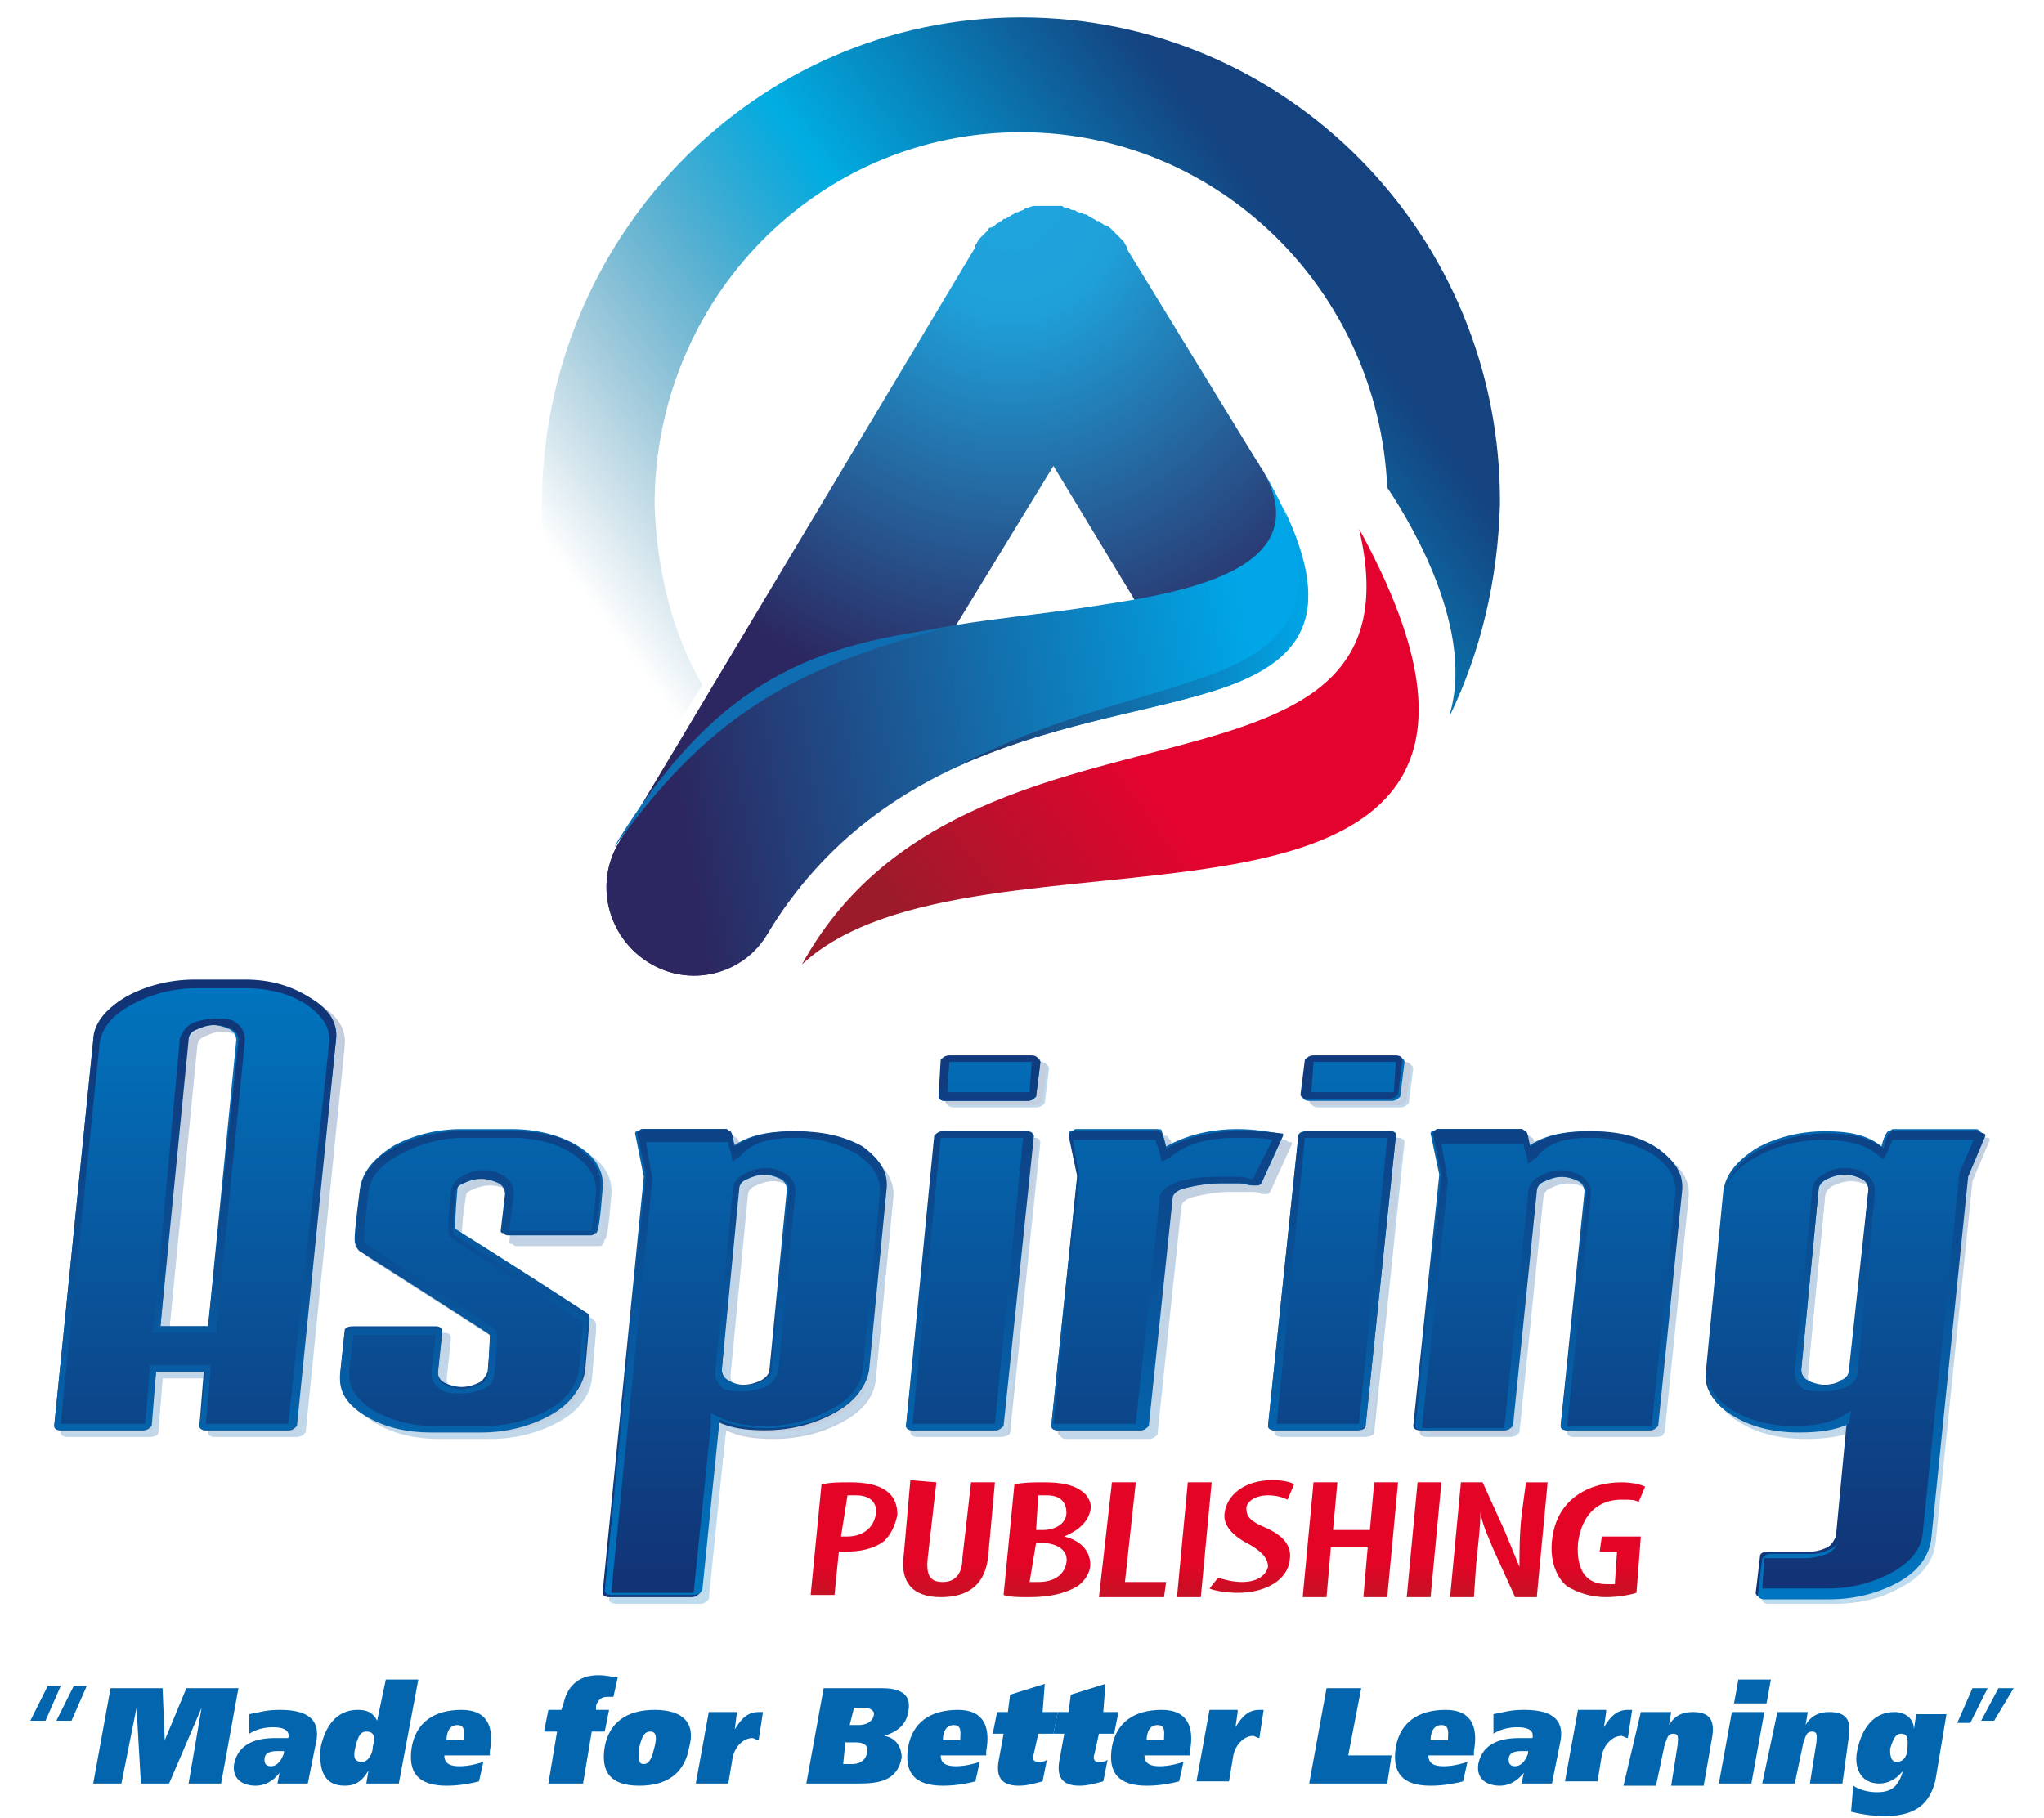 <?xml version="1.0" encoding="utf-8"?>
<!-- Generator: Adobe Illustrator 26.0.1, SVG Export Plug-In . SVG Version: 6.00 Build 0)  -->
<svg version="1.1" id="Layer_1" xmlns="http://www.w3.org/2000/svg" xmlns:xlink="http://www.w3.org/1999/xlink" x="0px" y="0px"
	 viewBox="0 0 94.3 83.9" style="enable-background:new 0 0 94.3 83.9;" xml:space="preserve">
<style type="text/css">
	.st0{fill:url(#SVGID_1_);}
	.st1{fill:url(#SVGID_00000090292459352789957050000015775611177778288048_);}
	.st2{fill:url(#SVGID_00000096774516007674980010000007594960523755960977_);}
	.st3{fill:url(#SVGID_00000089537620110603600930000016951672273536687746_);}
	.st4{fill:#0F6EB2;}
	.st5{fill:url(#SVGID_00000130626067458694970960000010083363501590262969_);}
	.st6{opacity:0.25;}
	.st7{fill:url(#SVGID_00000005979154774243416220000014573157137528302752_);}
	.st8{fill:url(#SVGID_00000137840946796698759850000007804925359845313954_);}
	.st9{fill:url(#SVGID_00000137842636402434439540000008669949646038099352_);}
	.st10{fill:url(#SVGID_00000137092314892519346100000006708667568486767027_);}
	.st11{fill:url(#SVGID_00000059284021071287452480000000504814135348812441_);}
	.st12{fill:#0265AD;}
</style>
<g>
	<g>
		<g>
			
				<radialGradient id="SVGID_1_" cx="308.536" cy="2311.509" r="32.742" gradientTransform="matrix(0.78 0 0 0.867 -194.006 -1995.276)" gradientUnits="userSpaceOnUse">
				<stop  offset="0" style="stop-color:#1FA5DF"/>
				<stop  offset="0.2" style="stop-color:#1FA0D9"/>
				<stop  offset="0.848" style="stop-color:#2C2760"/>
			</radialGradient>
			<path class="st0" d="M58.2,21.6c-0.1-0.1-0.1-0.2-0.2-0.3l0,0l-1.9-3.1L52,11.5c0,0,0,0,0-0.1c-0.1-0.1-0.1-0.2-0.2-0.3L51.7,11
				c-0.1-0.1-0.2-0.2-0.3-0.3l-0.1-0.1c-0.1-0.1-0.2-0.2-0.3-0.2s-0.1-0.1-0.2-0.1l-0.1-0.1c0,0,0,0-0.1,0c-0.1-0.1-0.2-0.1-0.3-0.2
				c-0.1,0-0.1-0.1-0.2-0.1c-0.1,0-0.2-0.1-0.3-0.1s-0.2-0.1-0.2-0.1c-0.1,0-0.2,0-0.3-0.1c-0.1,0-0.2,0-0.3-0.1c-0.1,0-0.2,0-0.3,0
				s-0.2,0-0.2,0c-0.2,0-0.4,0-0.5,0s-0.1,0-0.2,0c-0.1,0-0.2,0-0.4,0.1c-0.1,0-0.1,0-0.2,0.1c-0.1,0-0.2,0.1-0.3,0.1
				s-0.1,0.1-0.2,0.1c-0.1,0.1-0.2,0.1-0.3,0.2h-0.1l-0.1,0.1c-0.1,0-0.1,0.1-0.2,0.1c-0.1,0.1-0.2,0.2-0.3,0.2c0,0-0.1,0-0.1,0.1
				c-0.1,0.1-0.2,0.2-0.3,0.3L45.2,11c-0.1,0.1-0.1,0.2-0.2,0.3c0,0,0,0,0,0.1L28.6,38.8c-1.2,1.9-0.6,4.4,1.3,5.6
				c1.9,1.2,4.4,0.6,5.5-1.3l13.2-21.6l4,6.6l0.8,1.8C58.3,28.4,62,28.1,58.2,21.6z"/>
		</g>
		<g>
			
				<linearGradient id="SVGID_00000044890677334924308800000003907629113007226044_" gradientUnits="userSpaceOnUse" x1="31.043" y1="803.719" x2="57.8" y2="799.188" gradientTransform="matrix(1 0 0 1 0 -768)">
				<stop  offset="4.979168e-03" style="stop-color:#2C2760"/>
				<stop  offset="1" style="stop-color:#00A6E7"/>
			</linearGradient>
			<path style="fill:url(#SVGID_00000044890677334924308800000003907629113007226044_);" d="M55.6,32c-5.4,1.6-14.8,2.2-20.2,11.1
				c-1.2,1.9-3.6,2.5-5.5,1.3s-2.5-3.7-1.3-5.6c5.9-9.7,13.9-9.7,21-10.7c3.8-0.6,11.6-1.4,8.6-6.5C62,28.1,60.5,30.6,55.6,32z"/>
		</g>
		
			<linearGradient id="SVGID_00000087402665758244664180000003469059892710720138_" gradientUnits="userSpaceOnUse" x1="43.446" y1="812.991" x2="62.975" y2="798.642" gradientTransform="matrix(1 0 0 1 0 -768)">
			<stop  offset="4.164023e-04" style="stop-color:#9B1B2B"/>
			<stop  offset="0.538" style="stop-color:#E4032E"/>
		</linearGradient>
		<path style="fill:url(#SVGID_00000087402665758244664180000003469059892710720138_);" d="M56.2,40L56.2,40
			C49.4,41.1,41,40.8,37,44.5c7.6-13.8,29-6.1,25.7-20.1l0,0C68.9,35.7,63.7,38.8,56.2,40z"/>
		
			<linearGradient id="SVGID_00000121960386749508569810000011845573117700056742_" gradientUnits="userSpaceOnUse" x1="31.375" y1="801.374" x2="67.14" y2="774.598" gradientTransform="matrix(1 0 0 1 0 -768)">
			<stop  offset="0" style="stop-color:#006391;stop-opacity:0"/>
			<stop  offset="7.357228e-02" style="stop-color:#006795;stop-opacity:0.16"/>
			<stop  offset="0.176" style="stop-color:#0072A2;stop-opacity:0.381"/>
			<stop  offset="0.295" style="stop-color:#0086B8;stop-opacity:0.64"/>
			<stop  offset="0.426" style="stop-color:#00A3D8;stop-opacity:0.924"/>
			<stop  offset="0.461" style="stop-color:#00ADE2"/>
			<stop  offset="0.805" style="stop-color:#144380"/>
		</linearGradient>
		<path style="fill:url(#SVGID_00000121960386749508569810000011845573117700056742_);" d="M47.1,0.8C34.9,0.8,25,10.9,25,23.3
			c0,5,1.7,9.5,4.4,13.2l3-4.9c-1.4-2.4-2.1-5.3-2.2-8.3c0-9.5,7.5-17.2,16.9-17.2c9.1,0,16.5,7.3,16.9,16.4
			c0.6,0.9,4.1,6.2,2.9,10.4c0,0,0,0,0,0.1c1.4-2.9,2.2-6.2,2.3-9.7C69.3,10.9,59.4,0.8,47.1,0.8z"/>
		<path class="st4" d="M43.5,29c-6.6,0.8-10.7,2.9-15,9.8c-0.1,0.2-0.2,0.4-0.3,0.5C32.6,33.1,36.4,30.9,43.5,29z"/>
		<g>
			
				<linearGradient id="SVGID_00000074410878634453704690000000527658498568088758_" gradientUnits="userSpaceOnUse" x1="44.032" y1="797.4" x2="60.328" y2="797.4" gradientTransform="matrix(1 0 0 1 0 -768)">
				<stop  offset="4.979168e-03" style="stop-color:#22376D"/>
				<stop  offset="1" style="stop-color:#00A6E7"/>
			</linearGradient>
			<path style="fill:url(#SVGID_00000074410878634453704690000000527658498568088758_);" d="M59.2,23.4c1.9,4.8-0.1,6.7-4.1,8
				c-2.9,1-6.8,1.8-11,4c4.2-1.9,8.5-2.5,11.5-3.4C60,30.7,61.7,28.6,59.2,23.4z"/>
		</g>
	</g>
	<g>
		<g class="st6">
			
				<linearGradient id="SVGID_00000048502950757025077520000008197744956834595504_" gradientUnits="userSpaceOnUse" x1="47.25" y1="841.954" x2="47.25" y2="813.554" gradientTransform="matrix(1 0 0 1 0 -768)">
				<stop  offset="4.979168e-03" style="stop-color:#123274"/>
				<stop  offset="1" style="stop-color:#0075BF"/>
			</linearGradient>
			<path style="fill:url(#SVGID_00000048502950757025077520000008197744956834595504_);" d="M13.6,66.3H9.9c-0.2,0-0.3-0.1-0.3-0.2
				l0.2-2.5H7.5l-0.2,2.5c0,0.1-0.1,0.2-0.4,0.2H3.1c-0.2,0-0.3-0.1-0.3-0.2l1.8-17.8c0.1-0.8,0.6-1.4,1.5-1.9s2-0.8,3.2-0.8h2.3
				c1.2,0,2.3,0.3,3.1,0.8c0.8,0.5,1.2,1.2,1.1,1.9L14,66.1C14,66.2,13.9,66.3,13.6,66.3z M10,61.5l1.3-13.2c0-0.2-0.1-0.4-0.3-0.5
				s-0.5-0.2-0.8-0.2s-0.6,0.1-0.8,0.2C9.2,47.9,9,48.1,9,48.3L7.8,61.5H10z M22.6,66.3h-2.3c-1.2,0-2.2-0.3-3.1-0.8
				c-0.8-0.5-1.2-1.2-1.1-1.9l0.2-1.9c0-0.1,0.1-0.2,0.4-0.2h3.8c0.2,0,0.3,0.1,0.3,0.2l-0.2,1.9c0,0.2,0.1,0.4,0.3,0.5
				c0.2,0.1,0.5,0.2,0.8,0.2s0.6-0.1,0.8-0.2c0.2-0.1,0.3-0.3,0.4-0.5c0.1-1.1,0.1-1.7,0.1-1.8s-2-1.3-5.9-3.8
				c-0.1-0.1-0.2-0.2-0.3-0.3s0-0.9,0.2-2.5c0.1-0.8,0.6-1.4,1.5-2c0.9-0.5,2-0.8,3.2-0.8H24c1.2,0,2.3,0.3,3.1,0.8
				c0.8,0.5,1.2,1.2,1.1,2c-0.1,1.3-0.2,2-0.3,2c-0.1,0-0.2,0.1-0.2,0.1h-3.8c-0.1,0-0.2,0-0.2-0.1c-0.1,0-0.1-0.1-0.1-0.1l0.2-1.9
				c0-0.2-0.1-0.4-0.3-0.5c-0.2-0.1-0.5-0.2-0.8-0.2s-0.6,0.1-0.8,0.2c-0.2,0.1-0.4,0.3-0.4,0.5c-0.2,1.2-0.2,1.8-0.2,1.8
				s2.1,1.3,6.1,3.9c0.1,0.1,0.1,0.2,0.1,0.3l-0.2,2.4c-0.1,0.8-0.6,1.4-1.5,1.9S23.8,66.3,22.6,66.3z M32.3,74h-3.8
				c-0.2,0-0.3-0.1-0.3-0.2l1.9-19.2l-0.4-1.9c0,0,0-0.1,0.1-0.1s0.2-0.1,0.2-0.1h3.8c0.1,0,0.2,0,0.2,0.1c0.1,0,0.1,0.3,0.2,0.7
				c0.7-0.5,1.6-0.7,2.8-0.7s2.2,0.3,3.1,0.8c0.8,0.5,1.2,1.2,1.1,2l-0.8,8.3c-0.1,0.8-0.6,1.4-1.5,1.9s-2,0.8-3.2,0.8
				c-0.9,0-1.6-0.1-2.2-0.4l-0.9,7.8C32.6,73.9,32.5,74,32.3,74z M34.7,64.2c0.3,0,0.6-0.1,0.8-0.2c0.2-0.1,0.4-0.3,0.4-0.5l0.8-8.3
				c0-0.2-0.1-0.4-0.3-0.5s-0.5-0.2-0.8-0.2s-0.6,0.1-0.8,0.2c-0.2,0.1-0.4,0.3-0.4,0.5l-0.8,8.3c0,0.2,0.1,0.4,0.3,0.5
				C34.1,64.2,34.4,64.2,34.7,64.2z M47.8,51.1H44c-0.2,0-0.3-0.1-0.3-0.2l0.2-1.6c0-0.1,0.1-0.2,0.4-0.2h3.8c0.2,0,0.3,0.1,0.3,0.2
				l-0.2,1.6C48.1,51,48,51.1,47.8,51.1z M46.2,66.3h-3.8c-0.2,0-0.3-0.1-0.3-0.2l1.4-13.4c0-0.1,0.1-0.2,0.4-0.2h3.8
				c0.2,0,0.3,0.1,0.3,0.2l-1.4,13.4C46.6,66.2,46.4,66.3,46.2,66.3z M52.9,66.3h-3.8c-0.2,0-0.3-0.1-0.3-0.2L50,54.5l-0.4-1.9
				c0,0,0-0.1,0.1-0.1s0.2-0.1,0.2-0.1h3.8c0.1,0,0.2,0,0.2,0.1c0,0,0.1,0.3,0.2,0.7c0.9-0.5,2-0.8,3.3-0.8c0.7,0,1.3,0.1,1.9,0.2
				c0.1,0,0.1,0.1,0.1,0.1l-1,2.2c0,0.1-0.1,0.1-0.2,0.1c-0.1,0-0.1,0-0.2,0c-0.1,0-0.3-0.1-0.6-0.1s-0.6,0-0.8,0
				c-0.6,0-1.2,0.1-1.6,0.2c-0.4,0.1-0.7,0.3-0.7,0.5l-1,10.5C53.3,66.2,53.2,66.3,52.9,66.3z M64.6,51.1h-3.8
				c-0.2,0-0.3-0.1-0.3-0.2l0.2-1.6c0-0.1,0.1-0.2,0.4-0.2h3.8c0.2,0,0.3,0.1,0.3,0.2L65,50.9C64.9,51,64.8,51.1,64.6,51.1z
				 M63,66.3h-3.8c-0.2,0-0.3-0.1-0.3-0.2l1.4-13.4c0-0.1,0.1-0.2,0.4-0.2h3.8c0.2,0,0.3,0.1,0.3,0.2l-1.4,13.4
				C63.4,66.2,63.2,66.3,63,66.3z M76.4,66.3h-3.8c-0.2,0-0.3-0.1-0.3-0.2l1.1-10.8c0-0.2-0.1-0.4-0.3-0.5c-0.2-0.1-0.5-0.2-0.8-0.2
				s-0.6,0.1-0.8,0.2c-0.2,0.1-0.4,0.3-0.4,0.5L70,66.1c0,0.1-0.1,0.2-0.4,0.2h-3.8c-0.2,0-0.3-0.1-0.3-0.2l1.2-11.6l-0.4-1.9
				c0,0,0-0.1,0.1-0.1s0.2-0.1,0.2-0.1h3.8c0.1,0,0.2,0,0.2,0.1c0.1,0,0.1,0.3,0.2,0.7c0.7-0.5,1.6-0.7,2.8-0.7
				c1.2,0,2.2,0.3,3.1,0.8c0.8,0.5,1.2,1.2,1.1,2l-1.1,10.8C76.8,66.2,76.7,66.3,76.4,66.3z M84.6,74h-3c-0.2,0-0.3-0.1-0.3-0.2
				l0.2-1.7c0-0.1,0.1-0.2,0.4-0.2h1.9c0.3,0,0.6-0.1,0.8-0.2c0.2-0.1,0.3-0.3,0.4-0.5l0.5-5.3c-0.6,0.3-1.4,0.4-2.3,0.4
				c-1.2,0-2.2-0.3-3.1-0.8c-0.8-0.5-1.2-1.2-1.1-1.9l0.8-8.3c0.1-0.8,0.6-1.4,1.5-2c0.9-0.5,2-0.8,3.2-0.8s2,0.2,2.6,0.7
				c0.1-0.4,0.2-0.6,0.3-0.7c0.1,0,0.2-0.1,0.2-0.1h3.8c0.1,0,0.2,0,0.2,0.1c0.1,0,0.1,0.1,0.1,0.1l-0.8,1.9l-1.7,16.7
				c-0.1,0.8-0.6,1.4-1.5,2C87,73.7,85.9,74,84.6,74z M84.5,64.2c0.3,0,0.6-0.1,0.8-0.2c0.2-0.1,0.3-0.3,0.4-0.5l0.8-8.3
				c0-0.2-0.1-0.4-0.3-0.5c-0.2-0.1-0.5-0.2-0.8-0.2s-0.6,0.1-0.8,0.2c-0.2,0.1-0.4,0.3-0.4,0.5l-0.8,8.3c0,0.2,0.1,0.4,0.3,0.5
				C83.9,64.2,84.2,64.2,84.5,64.2z"/>
			
				<linearGradient id="SVGID_00000141452573268271046230000003437518530993864360_" gradientUnits="userSpaceOnUse" x1="47.3" y1="841.954" x2="47.3" y2="813.554" gradientTransform="matrix(1 0 0 1 0 -768)">
				<stop  offset="4.362310e-04" style="stop-color:#0075BF"/>
				<stop  offset="0.995" style="stop-color:#123274"/>
			</linearGradient>
			<path style="fill:url(#SVGID_00000141452573268271046230000003437518530993864360_);" d="M11.6,45.9c1.2,0,2.2,0.3,2.9,0.8
				c0.7,0.5,1,1,1,1.6L13.7,66l0,0H9.9l0.2-2.3v-0.4H9.8H7.5H7.2v0.3L7,66l0,0H3.2L5,48.4c0.1-0.6,0.5-1.2,1.4-1.7s1.9-0.8,3.1-0.8
				H11.6 M7.4,61.8h0.4h2.3h0.2v-0.3l1.3-13.2c0-0.3-0.1-0.6-0.4-0.8c-0.2-0.2-0.6-0.2-1-0.2s-0.7,0.1-1,0.2
				c-0.4,0.2-0.5,0.5-0.6,0.7L7.4,61.4V61.8 M64.7,49.4l-0.1,1.4l0,0h-3.8l0.1-1.4l0,0H64.7 M47.9,49.4l-0.1,1.4l0,0H44l0.1-1.4l0,0
				H47.9 M91.4,52.8l-0.7,1.6l0,0l0,0L89,71.1c-0.1,0.7-0.5,1.2-1.3,1.7c-0.9,0.5-1.9,0.8-3.1,0.8h-3l0.1-1.4l0,0h1.9
				c0.4,0,0.7-0.1,1-0.2c0.4-0.2,0.5-0.5,0.5-0.7l0.5-5.3l0.1-0.6l-0.4,0.2C84.7,65.9,84,66,83.1,66c-1.1,0-2.1-0.3-2.9-0.8
				c-0.7-0.5-1-1-1-1.6l0.8-8.3c0.1-0.7,0.5-1.2,1.4-1.7s1.9-0.8,3.1-0.8c1.1,0,1.9,0.2,2.4,0.6l0.4,0.3l0.2-0.4
				c0.1-0.3,0.2-0.4,0.2-0.5l0,0L91.4,52.8 M84.5,64.6c0.4,0,0.7-0.1,1-0.2c0.4-0.2,0.5-0.5,0.5-0.7l0.8-8.3c0-0.2,0-0.5-0.4-0.8
				c-0.2-0.2-0.6-0.3-1-0.3s-0.7,0.1-1,0.3c-0.4,0.2-0.5,0.5-0.5,0.8l-0.8,8.3c0,0.2,0,0.5,0.4,0.8C83.8,64.5,84.1,64.6,84.5,64.6
				 M73.7,52.8c1.1,0,2.1,0.3,2.9,0.8c0.7,0.5,1,1,1,1.7l-1.1,10.8l0,0h-3.8l1.1-10.7c0-0.2,0-0.5-0.4-0.8c-0.3-0.2-0.6-0.3-1-0.3
				c-0.3,0-0.7,0.1-1,0.3c-0.4,0.2-0.5,0.5-0.5,0.8l-1.1,10.8l0,0H66l1.2-11.4l0,0l0,0l-0.4-2h3.8l0,0c0,0.1,0,0.2,0.1,0.4l0.1,0.5
				l0.4-0.3C71.8,53,72.6,52.8,73.7,52.8 M64.4,52.8L63.1,66l0,0h-3.8l1.3-13.2l0,0H64.4 M57.5,52.8c0.6,0,1.1,0,1.6,0.1l-0.9,1.8
				c0,0,0,0-0.1,0s-0.2-0.1-0.7-0.1c-0.3,0-0.6,0-0.9,0c-0.7,0-1.2,0.1-1.7,0.2c-0.2,0.1-0.9,0.3-0.9,0.8L52.8,66l0,0H49l1.3-11.4
				l0,0l0,0L50,52.8h3.8c0,0.1,0.1,0.2,0.2,0.6l0.1,0.4l0.4-0.2C55.2,53.1,56.2,52.8,57.5,52.8 M47.6,52.8L46.3,66l0,0h-3.8
				l1.3-13.2l0,0H47.6 M37,52.8c1.1,0,2.1,0.3,2.9,0.8c0.7,0.5,1,1,1,1.7l-0.8,8.3c-0.1,0.6-0.5,1.2-1.4,1.7s-1.9,0.8-3.1,0.8
				c-0.8,0-1.5-0.1-2.1-0.4l-0.4-0.2V66l-0.8,7.6l0,0h-3.8l1.9-19.1l0,0l0,0l-0.3-1.7h3.8l0,0c0,0.1,0,0.2,0.1,0.4l0.1,0.5l0.4-0.3
				C35.1,53,35.9,52.8,37,52.8 M34.7,64.6c0.4,0,0.7-0.1,1-0.2c0.4-0.2,0.5-0.5,0.6-0.7l0.8-8.3c0-0.2,0-0.5-0.4-0.8
				c-0.3-0.2-0.6-0.3-1-0.3c-0.3,0-0.7,0.1-1,0.3c-0.4,0.2-0.5,0.5-0.5,0.8l-0.9,8.1c0,0.2,0,0.5,0.4,0.8
				C34,64.5,34.3,64.6,34.7,64.6 M24,52.8c1.2,0,2.2,0.3,2.9,0.8c0.7,0.5,1,1,1,1.7c-0.1,1.2-0.2,1.6-0.2,1.8h-3.8l0.2-1.7
				c0-0.2,0-0.5-0.4-0.8c-0.3-0.2-0.6-0.3-1-0.3s-0.7,0.1-1,0.3c-0.4,0.2-0.5,0.5-0.5,0.8c-0.2,1.8-0.1,1.9,0,2s0.1,0.1,6.1,3.9
				l-0.2,2.3c-0.1,0.6-0.5,1.2-1.3,1.7c-0.9,0.5-1.9,0.8-3.1,0.8h-2.4c-1.1,0-2.1-0.3-2.9-0.8c-0.7-0.5-1-1-1-1.6l0.2-1.8l0,0h3.8
				l-0.1,1.6c0,0.2,0,0.5,0.4,0.8c0.3,0.2,0.6,0.2,1,0.2s0.7-0.1,1-0.2c0.4-0.2,0.5-0.5,0.5-0.7c0.2-1.8,0.1-1.8,0.1-2
				c-0.1-0.1-0.1-0.2-5.9-3.9c-0.1-0.1-0.1-0.1-0.2-0.2c0-0.2,0-0.7,0.2-2.3c0.1-0.7,0.5-1.2,1.4-1.7s1.9-0.8,3.1-0.8H24 M11.6,45.6
				H9.4c-1.2,0-2.3,0.3-3.2,0.8s-1.4,1.2-1.5,1.9L2.8,66.1c0,0.1,0.1,0.2,0.3,0.2h3.8c0.2,0,0.3-0.1,0.4-0.2l0.2-2.5h2.3l-0.2,2.5
				c0,0.1,0.1,0.2,0.3,0.2h3.8c0.2,0,0.3-0.1,0.4-0.2l1.8-17.8c0.1-0.8-0.3-1.4-1.1-1.9C13.9,45.8,12.9,45.6,11.6,45.6L11.6,45.6z
				 M7.8,61.5l1.3-13.2c0-0.2,0.1-0.4,0.4-0.5c0.2-0.1,0.5-0.2,0.8-0.2s0.6,0.1,0.8,0.2c0.2,0.2,0.3,0.3,0.2,0.5L10,61.5H7.8
				L7.8,61.5z M64.8,49H61c-0.2,0-0.3,0.1-0.4,0.2l-0.2,1.6c0,0.1,0.1,0.2,0.3,0.2h3.8c0.2,0,0.3-0.1,0.4-0.2l0.2-1.6
				C65.1,49.1,65,49,64.8,49L64.8,49z M48,49h-3.8c-0.2,0-0.3,0.1-0.4,0.2l-0.2,1.6c0,0.1,0.1,0.2,0.3,0.2h3.8
				c0.2,0,0.3-0.1,0.4-0.2l0.2-1.6C48.3,49.1,48.2,49,48,49L48,49z M91.5,52.5h-3.8c-0.1,0-0.2,0-0.2,0.1c-0.1,0-0.2,0.3-0.3,0.7
				c-0.6-0.5-1.5-0.7-2.6-0.7c-1.2,0-2.3,0.3-3.2,0.8c-0.9,0.5-1.4,1.2-1.5,2l-0.8,8.3c-0.1,0.8,0.3,1.4,1.1,1.9
				c0.8,0.5,1.8,0.8,3.1,0.8c0.9,0,1.7-0.1,2.3-0.4l-0.5,5.3c0,0.2-0.1,0.4-0.4,0.5c-0.2,0.1-0.5,0.2-0.8,0.2H82
				c-0.2,0-0.3,0.1-0.4,0.2l-0.3,1.6c0,0.1,0.1,0.2,0.3,0.2h3c1.2,0,2.3-0.3,3.2-0.8c0.9-0.5,1.4-1.2,1.5-2L91,54.5l0.8-1.9
				c0,0,0-0.1-0.1-0.1C91.7,52.5,91.6,52.5,91.5,52.5L91.5,52.5z M84.5,64.2c-0.3,0-0.6-0.1-0.8-0.2c-0.2-0.1-0.3-0.3-0.3-0.5
				l0.8-8.3c0-0.2,0.1-0.4,0.4-0.5c0.2-0.1,0.5-0.2,0.8-0.2s0.6,0.1,0.8,0.2c0.2,0.1,0.3,0.3,0.3,0.5l-0.8,8.3
				c0,0.2-0.1,0.4-0.4,0.5C85.1,64.2,84.8,64.2,84.5,64.2L84.5,64.2z M73.7,52.5c-1.2,0-2.1,0.2-2.8,0.7c-0.1-0.4-0.1-0.6-0.2-0.7
				c-0.1,0-0.1-0.1-0.2-0.1h-3.8c-0.1,0-0.2,0-0.2,0.1c-0.1,0-0.1,0.1-0.1,0.1l0.4,1.9l-1.2,11.6c0,0.1,0.1,0.2,0.3,0.2h3.8
				c0.2,0,0.3-0.1,0.4-0.2l1.1-10.8c0-0.2,0.1-0.4,0.4-0.5c0.2-0.1,0.5-0.2,0.8-0.2s0.6,0.1,0.8,0.2c0.2,0.1,0.3,0.3,0.3,0.5
				l-1.2,10.8c0,0.1,0.1,0.2,0.3,0.2h3.8c0.2,0,0.3-0.1,0.4-0.2l1.1-10.8c0.1-0.8-0.3-1.4-1.1-2C76,52.7,74.9,52.5,73.7,52.5
				L73.7,52.5z M64.4,52.5h-3.8c-0.2,0-0.3,0.1-0.4,0.2l-1.4,13.4c0,0.1,0.1,0.2,0.3,0.2h3.8c0.2,0,0.3-0.1,0.4-0.2l1.4-13.4
				C64.7,52.5,64.6,52.5,64.4,52.5L64.4,52.5z M57.5,52.5c-1.3,0-2.4,0.3-3.3,0.8c-0.1-0.5-0.2-0.7-0.2-0.7s-0.1-0.1-0.2-0.1H50
				c-0.1,0-0.2,0-0.2,0.1c-0.1,0-0.1,0.1-0.1,0.1l0.4,1.9l-1.2,11.6c0,0.1,0.1,0.2,0.3,0.2H53c0.2,0,0.3-0.1,0.4-0.2l1.1-10.5
				c0-0.2,0.2-0.4,0.7-0.5c0.4-0.1,1-0.2,1.6-0.2c0.3,0,0.5,0,0.8,0s0.5,0,0.6,0.1c0.1,0,0.2,0,0.2,0c0.1,0,0.1,0,0.2-0.1l1-2.2
				c0-0.1,0-0.1-0.1-0.1C58.8,52.5,58.2,52.5,57.5,52.5L57.5,52.5z M47.6,52.5h-3.8c-0.2,0-0.3,0.1-0.4,0.2L42,66.1
				c0,0.1,0.1,0.2,0.3,0.2h3.8c0.2,0,0.3-0.1,0.4-0.2l1.4-13.4C48,52.5,47.8,52.5,47.6,52.5L47.6,52.5z M37,52.5
				c-1.2,0-2.1,0.2-2.8,0.7c-0.1-0.4-0.1-0.6-0.2-0.7c-0.1,0-0.1-0.1-0.2-0.1H30c-0.1,0-0.2,0-0.2,0.1c-0.1,0-0.1,0.1-0.1,0.1
				l0.4,1.9l-2,19.3c0,0.1,0.1,0.2,0.3,0.2h3.9c0.2,0,0.3-0.1,0.4-0.2l0.8-7.9c0.6,0.3,1.3,0.4,2.2,0.4c1.2,0,2.3-0.3,3.2-0.8
				s1.4-1.2,1.5-1.9l0.8-8.3c0.1-0.8-0.3-1.4-1.1-2C39.3,52.7,38.2,52.5,37,52.5L37,52.5z M34.7,64.2c-0.3,0-0.5-0.1-0.7-0.2
				c-0.2-0.1-0.3-0.3-0.3-0.5l0.8-8.3c0-0.2,0.1-0.4,0.4-0.5c0.2-0.1,0.5-0.2,0.8-0.2s0.6,0.1,0.8,0.2c0.2,0.1,0.3,0.3,0.3,0.5
				L36,63.5c0,0.2-0.1,0.4-0.4,0.5C35.3,64.2,35,64.2,34.7,64.2L34.7,64.2z M24,52.5h-2.3c-1.2,0-2.3,0.3-3.2,0.8
				c-0.9,0.5-1.4,1.2-1.5,2c-0.2,1.6-0.2,2.4-0.2,2.5c0.1,0.1,0.1,0.2,0.3,0.3c3.9,2.5,5.8,3.7,5.9,3.8c0,0.1,0,0.7-0.1,1.8
				c0,0.2-0.1,0.4-0.4,0.5c-0.2,0.1-0.5,0.2-0.8,0.2s-0.6-0.1-0.8-0.2c-0.2-0.1-0.3-0.3-0.3-0.5l0.2-1.9c0-0.1-0.1-0.2-0.3-0.2h-3.8
				c-0.2,0-0.3,0.1-0.4,0.2l-0.2,1.9c-0.1,0.8,0.3,1.4,1.1,1.9c0.8,0.5,1.8,0.8,3.1,0.8h2.3c1.2,0,2.3-0.3,3.2-0.8
				c0.9-0.5,1.4-1.2,1.5-1.9l0.2-2.3c0-0.1,0-0.2-0.1-0.3c-4-2.5-6.1-3.8-6.1-3.9c0,0,0-0.6,0.1-1.8c0-0.2,0.1-0.4,0.4-0.5
				c0.2-0.1,0.5-0.2,0.8-0.2s0.6,0.1,0.8,0.2c0.2,0.1,0.3,0.3,0.3,0.5l-0.2,1.9c0,0,0,0.1,0.1,0.1s0.1,0.1,0.2,0.1h3.8
				c0.1,0,0.2,0,0.2-0.1c0.1,0,0.2-0.7,0.3-2c0.1-0.8-0.3-1.4-1.1-2C26.2,52.7,25.2,52.5,24,52.5L24,52.5z"/>
		</g>
		<g>
			
				<linearGradient id="SVGID_00000150795311358599004610000017497387978505375622_" gradientUnits="userSpaceOnUse" x1="46.95" y1="841.637" x2="46.95" y2="813.237" gradientTransform="matrix(1 0 0 1 0 -768)">
				<stop  offset="4.979168e-03" style="stop-color:#123274"/>
				<stop  offset="1" style="stop-color:#0075BF"/>
			</linearGradient>
			<path style="fill:url(#SVGID_00000150795311358599004610000017497387978505375622_);" d="M13.3,66H9.5c-0.2,0-0.3-0.1-0.3-0.2
				l0.2-2.5H7.2l-0.3,2.5c0,0.1-0.1,0.2-0.4,0.2H2.8c-0.2,0-0.3-0.1-0.3-0.2L4.3,48c0.1-0.8,0.6-1.4,1.5-1.9s2-0.8,3.2-0.8h2.3
				c1.2,0,2.3,0.3,3.1,0.8s1.2,1.2,1.1,1.9l-1.9,17.8C13.6,65.9,13.5,66,13.3,66z M9.6,61.2L10.9,48c0-0.2-0.1-0.4-0.3-0.5
				s-0.5-0.2-0.8-0.2S9.2,47.4,9,47.5c-0.2,0.1-0.4,0.3-0.4,0.5L7.4,61.2H9.6z M22.2,66h-2.3c-1.2,0-2.2-0.3-3.1-0.8
				c-0.8-0.5-1.2-1.2-1.1-1.9l0.2-1.9c0-0.1,0.1-0.2,0.4-0.2h3.8c0.2,0,0.3,0.1,0.3,0.2l-0.2,1.9c0,0.2,0.1,0.4,0.3,0.5
				c0.2,0.1,0.5,0.2,0.8,0.2s0.6-0.1,0.8-0.2c0.2-0.1,0.3-0.3,0.4-0.5c0.1-1.1,0.1-1.7,0.1-1.8s-2-1.3-5.9-3.8
				c-0.1-0.1-0.2-0.2-0.3-0.3s0-0.9,0.2-2.5c0.1-0.8,0.6-1.4,1.5-2c0.9-0.5,2-0.8,3.2-0.8h2.3c1.2,0,2.3,0.3,3.1,0.8
				c0.8,0.5,1.2,1.2,1.1,2c-0.1,1.3-0.2,2-0.3,2c-0.1,0-0.2,0.1-0.2,0.1h-3.8c-0.1,0-0.2,0-0.2-0.1c-0.1,0-0.1-0.1-0.1-0.1l0.2-1.9
				c0-0.2-0.1-0.4-0.3-0.5c-0.2-0.1-0.5-0.2-0.8-0.2s-0.6,0.1-0.8,0.2c-0.2,0.1-0.4,0.3-0.4,0.5C21,56,21,56.6,21,56.7
				c0,0,2.1,1.3,6.1,3.9c0.1,0.1,0.1,0.2,0.1,0.3L27,63.2c-0.1,0.8-0.6,1.4-1.5,1.9C24.5,65.7,23.5,66,22.2,66z M31.9,73.7h-3.8
				c-0.2,0-0.3-0.1-0.3-0.2l1.9-19.2l-0.4-2c0,0,0-0.1,0.1-0.1s0.2-0.1,0.2-0.1h3.8c0.1,0,0.2,0,0.2,0.1c0.1,0,0.1,0.3,0.2,0.7
				c0.7-0.5,1.6-0.7,2.8-0.7s2.2,0.3,3.1,0.8c0.8,0.5,1.2,1.2,1.1,2L40,63.3c-0.1,0.8-0.6,1.4-1.5,1.9s-2,0.8-3.2,0.8
				c-0.9,0-1.6-0.1-2.2-0.4l-0.8,7.9C32.2,73.6,32.1,73.7,31.9,73.7z M34.3,63.9c0.3,0,0.6-0.1,0.8-0.2c0.2-0.1,0.4-0.3,0.4-0.5
				l0.8-8.3c0-0.2-0.1-0.4-0.3-0.5s-0.5-0.2-0.8-0.2s-0.6,0.1-0.8,0.2c-0.2,0.1-0.4,0.3-0.4,0.5l-0.7,8.3c0,0.2,0.1,0.4,0.3,0.5
				C33.8,63.9,34,63.9,34.3,63.9z M47.4,50.8h-3.8c-0.2,0-0.3-0.1-0.3-0.2l0.2-1.6c0-0.1,0.1-0.2,0.4-0.2h3.8c0.2,0,0.3,0.1,0.3,0.2
				l-0.2,1.6C47.7,50.7,47.6,50.8,47.4,50.8z M45.9,66h-3.8c-0.2,0-0.3-0.1-0.3-0.2l1.4-13.4c0-0.1,0.1-0.2,0.4-0.2h3.7
				c0.2,0,0.3,0.1,0.3,0.2l-1.4,13.4C46.2,65.9,46.1,66,45.9,66z M52.6,66h-3.8c-0.2,0-0.3-0.1-0.3-0.2l1.2-11.6l-0.4-1.9
				c0,0,0-0.1,0.1-0.1s0.2-0.1,0.2-0.1h3.8c0.1,0,0.2,0,0.2,0.1c0,0,0.1,0.3,0.2,0.7c0.9-0.5,2-0.8,3.3-0.8c0.7,0,1.3,0.1,1.9,0.2
				c0.1,0,0.1,0.1,0.1,0.1l-1,2.2c0,0.1-0.1,0.1-0.2,0.1c-0.1,0-0.1,0-0.2,0c-0.1,0-0.3-0.1-0.6-0.1s-0.6,0-0.8,0
				c-0.6,0-1.2,0.1-1.6,0.2c-0.4,0.1-0.7,0.3-0.7,0.5l-1.1,10.5C52.9,65.9,52.8,66,52.6,66z M64.2,50.8h-3.8c-0.2,0-0.3-0.1-0.3-0.2
				l0.2-1.6c0-0.1,0.1-0.2,0.4-0.2h3.8c0.2,0,0.3,0.1,0.3,0.2l-0.2,1.6C64.5,50.7,64.4,50.8,64.2,50.8z M62.6,66h-3.8
				c-0.2,0-0.3-0.1-0.3-0.2l1.4-13.4c0-0.1,0.1-0.2,0.4-0.2h3.8c0.2,0,0.3,0.1,0.3,0.2L63,65.8C63,65.9,62.9,66,62.6,66z M76.1,66
				h-3.8c-0.2,0-0.3-0.1-0.3-0.2L73.1,55c0-0.2-0.1-0.4-0.3-0.5c-0.2-0.1-0.5-0.2-0.8-0.2s-0.6,0.1-0.8,0.2
				c-0.2,0.1-0.4,0.3-0.4,0.5l-1.1,10.8c0,0.1-0.1,0.2-0.4,0.2h-3.8c-0.2,0-0.3-0.1-0.3-0.2l1.2-11.6L66,52.3c0,0,0-0.1,0.1-0.1
				s0.2-0.1,0.2-0.1h3.8c0.1,0,0.2,0,0.2,0.1c0.1,0,0.1,0.3,0.2,0.7c0.7-0.5,1.6-0.7,2.8-0.7c1.2,0,2.2,0.3,3.1,0.8
				c0.8,0.5,1.2,1.2,1.1,2l-1.1,10.8C76.4,65.9,76.3,66,76.1,66z M84.3,73.7h-3c-0.2,0-0.3-0.1-0.3-0.2l0.2-1.7
				c0-0.1,0.1-0.2,0.4-0.2h1.9c0.3,0,0.6-0.1,0.8-0.2c0.2-0.1,0.3-0.3,0.4-0.5l0.5-5.3c-0.6,0.3-1.4,0.4-2.3,0.4
				c-1.2,0-2.2-0.3-3.1-0.8c-0.8-0.5-1.2-1.2-1.1-1.9l0.8-8.3c0.1-0.8,0.6-1.4,1.5-2c0.9-0.5,2-0.8,3.2-0.8s2,0.2,2.6,0.7
				c0.1-0.4,0.2-0.6,0.3-0.7c0.1,0,0.2-0.1,0.2-0.1h3.8c0.1,0,0.2,0,0.2,0.1c0.1,0,0.1,0.1,0.1,0.1l-0.8,1.9l-1.7,16.7
				c-0.1,0.8-0.6,1.4-1.5,2C86.6,73.4,85.5,73.7,84.3,73.7z M84.2,63.9c0.3,0,0.6-0.1,0.8-0.2c0.2-0.1,0.3-0.3,0.4-0.5l0.8-8.3
				c0-0.2-0.1-0.4-0.3-0.5c-0.2-0.1-0.5-0.2-0.8-0.2s-0.6,0.1-0.8,0.2c-0.2,0.1-0.4,0.3-0.4,0.5l-0.8,8.3c0,0.2,0.1,0.4,0.3,0.5
				C83.6,63.9,83.8,63.9,84.2,63.9z"/>
			
				<linearGradient id="SVGID_00000085958890254321466100000017730979434154473346_" gradientUnits="userSpaceOnUse" x1="47.05" y1="841.637" x2="47.05" y2="813.232" gradientTransform="matrix(1 0 0 1 0 -768)">
				<stop  offset="4.362310e-04" style="stop-color:#0075BF"/>
				<stop  offset="0.995" style="stop-color:#123274"/>
			</linearGradient>
			<path style="fill:url(#SVGID_00000085958890254321466100000017730979434154473346_);" d="M11.3,45.6c1.2,0,2.2,0.3,2.9,0.8
				s1,1,1,1.6l-1.9,17.7l0,0H9.5l0.2-2.3V63H9.4H7.2H6.9v0.3l-0.2,2.4l0,0H2.8l1.8-17.6c0.1-0.6,0.5-1.2,1.4-1.7s1.9-0.8,3.1-0.8
				H11.3 M7,61.5h0.4h2.3H10v-0.3L11.3,48c0-0.3-0.1-0.6-0.4-0.8c-0.2-0.2-0.6-0.2-1-0.2s-0.7,0.1-1,0.2c-0.4,0.2-0.5,0.5-0.6,0.7
				L7.1,61.1L7,61.5 M64.4,49l-0.1,1.4l0,0h-3.8l0.1-1.4l0,0H64.4 M47.6,49l-0.1,1.4l0,0h-3.8l0.1-1.4l0,0H47.6 M91.1,52.5l-0.7,1.6
				l0,0l0,0l-1.7,16.7c-0.1,0.7-0.5,1.2-1.3,1.7c-0.9,0.5-1.9,0.8-3.1,0.8h-3l0.1-1.4l0,0h1.9c0.4,0,0.7-0.1,1-0.2
				c0.4-0.2,0.5-0.5,0.5-0.7l0.5-5.3l0.1-0.6l-0.5,0.3c-0.6,0.3-1.3,0.4-2.2,0.4c-1.1,0-2.1-0.3-2.9-0.8c-0.7-0.5-1-1-1-1.6l0.8-8.3
				c0.1-0.7,0.5-1.2,1.4-1.7s1.9-0.8,3.1-0.8c1.1,0,1.9,0.2,2.4,0.6l0.4,0.3l0.2-0.4c0.1-0.3,0.2-0.4,0.2-0.5l0,0h3.8 M84.2,64.2
				c0.4,0,0.7-0.1,1-0.2c0.4-0.2,0.5-0.5,0.5-0.7l0.8-8.3c0-0.2,0-0.5-0.4-0.8c-0.2-0.2-0.6-0.3-1-0.3s-0.7,0.1-1,0.3
				c-0.4,0.2-0.5,0.5-0.5,0.8l-0.8,8.3c0,0.2,0,0.5,0.4,0.8C83.5,64.2,83.8,64.2,84.2,64.2 M73.4,52.5c1.1,0,2.1,0.3,2.9,0.8
				c0.7,0.5,1,1,1,1.7l-1.1,10.8l0,0h-3.9l1.1-10.7c0-0.2,0-0.5-0.4-0.8c-0.3-0.2-0.6-0.3-1-0.3c-0.3,0-0.7,0.1-1,0.3
				c-0.4,0.2-0.5,0.5-0.5,0.8l-1.1,10.8l0,0h-3.8l1.2-11.4l0,0l0,0l-0.3-1.7h3.8l0,0c0,0.1,0,0.2,0.1,0.4l0.1,0.5l0.4-0.3
				C71.4,52.7,72.3,52.5,73.4,52.5 M64,52.5l-1.3,13.2l0,0h-3.8l1.3-13.2l0,0L64,52.5 M57.1,52.5c0.6,0,1.1,0,1.6,0.1l-0.9,1.8
				c0,0,0,0-0.1,0s-0.2-0.1-0.7-0.1c-0.3,0-0.6,0-0.9,0c-0.7,0-1.2,0.1-1.7,0.2c-0.2,0.1-0.9,0.3-0.9,0.8l-1.1,10.4l0,0h-3.8
				l1.2-11.4l0,0l0,0l-0.3-1.7h3.8c0,0.1,0.1,0.2,0.2,0.6l0.1,0.4l0.4-0.2C54.8,52.7,55.9,52.5,57.1,52.5 M47.2,52.5l-1.3,13.2l0,0
				h-3.8l1.3-13.2l0,0L47.2,52.5 M36.7,52.5c1.1,0,2.1,0.3,2.9,0.8c0.7,0.5,1,1,1,1.7l-0.8,8.3c-0.1,0.6-0.5,1.2-1.4,1.7
				s-1.9,0.8-3.1,0.8c-0.8,0-1.5-0.1-2.1-0.4l-0.4-0.2v0.5L32,73.5l0,0h-3.8l1.9-19.1l0,0l0,0l-0.3-1.7h3.8l0,0c0,0.1,0,0.2,0.1,0.4
				l0.1,0.5l0.4-0.3C34.7,52.7,35.6,52.5,36.7,52.5 M34.3,64.2c0.4,0,0.7-0.1,1-0.2c0.4-0.2,0.5-0.5,0.6-0.7l0.8-8.3
				c0-0.2,0-0.5-0.4-0.8c-0.3-0.2-0.6-0.3-1-0.3c-0.3,0-0.7,0.1-1,0.3c-0.4,0.2-0.5,0.5-0.5,0.8L33,63.3c0,0.2,0,0.5,0.4,0.8
				C33.7,64.2,34,64.2,34.3,64.2 M23.6,52.5c1.2,0,2.2,0.3,2.9,0.8c0.7,0.5,1,1,1,1.7c-0.1,1.2-0.2,1.6-0.2,1.8h-3.8l0.2-1.7
				c0-0.2,0-0.5-0.4-0.8c-0.3-0.2-0.6-0.3-1-0.3s-0.7,0.1-1,0.3c-0.4,0.2-0.5,0.5-0.5,0.8c-0.2,1.8-0.1,1.9,0,2s0.1,0.1,6.1,3.9
				l-0.2,2.3c-0.1,0.6-0.5,1.2-1.3,1.7c-0.9,0.5-1.9,0.8-3.1,0.8H20c-1.1,0-2.1-0.3-2.9-0.8c-0.7-0.5-1-1-1-1.6l0.2-1.8l0,0h3.8
				l-0.2,1.7c0,0.2,0,0.5,0.4,0.8c0.3,0.2,0.6,0.2,1,0.2s0.7-0.1,1-0.2c0.4-0.2,0.5-0.5,0.5-0.7c0.2-1.8,0.1-1.8,0.1-2
				c-0.1-0.1-0.1-0.2-5.9-3.9c-0.1-0.1-0.1-0.1-0.2-0.2c0-0.2,0-0.7,0.2-2.3c0.1-0.7,0.5-1.2,1.4-1.7s1.9-0.8,3.1-0.8L23.6,52.5
				 M11.3,45.2H9c-1.2,0-2.3,0.3-3.2,0.8c-1,0.6-1.5,1.3-1.5,2L2.5,65.8c0,0.1,0.1,0.2,0.3,0.2h3.8c0.2,0,0.3-0.1,0.4-0.2l0.2-2.5
				h2.3l-0.3,2.5c0,0.1,0.1,0.2,0.3,0.2h3.8c0.2,0,0.3-0.1,0.4-0.2L15.5,48c0.1-0.8-0.3-1.4-1.1-1.9C13.5,45.5,12.5,45.2,11.3,45.2
				L11.3,45.2z M7.4,61.2L8.7,48c0-0.2,0.1-0.4,0.4-0.5c0.2-0.1,0.5-0.2,0.8-0.2s0.6,0.1,0.8,0.2c0.2,0.1,0.3,0.3,0.3,0.5L9.6,61.2
				H7.4L7.4,61.2z M64.4,48.7h-3.8c-0.2,0-0.3,0.1-0.4,0.2L60,50.5c0,0.1,0.1,0.2,0.3,0.2h3.8c0.2,0,0.3-0.1,0.4-0.2l0.2-1.6
				C64.7,48.8,64.6,48.7,64.4,48.7L64.4,48.7z M47.6,48.7h-3.8c-0.2,0-0.3,0.1-0.4,0.2l-0.1,1.7c0,0.1,0.1,0.2,0.3,0.2h3.8
				c0.2,0,0.3-0.1,0.4-0.2L48,49C47.9,48.8,47.8,48.7,47.6,48.7L47.6,48.7z M91.2,52.2h-3.8c-0.1,0-0.2,0-0.2,0.1
				c-0.1,0-0.2,0.3-0.3,0.7c-0.6-0.5-1.5-0.7-2.6-0.7c-1.2,0-2.3,0.3-3.2,0.8c-0.9,0.5-1.4,1.2-1.5,2l-0.8,8.3
				c-0.1,0.8,0.3,1.4,1.1,1.9c0.8,0.5,1.8,0.8,3.1,0.8c0.9,0,1.7-0.1,2.3-0.4L84.8,71c0,0.2-0.1,0.4-0.4,0.5
				c-0.2,0.1-0.5,0.2-0.8,0.2h-1.9c-0.2,0-0.3,0.1-0.4,0.2l-0.2,1.7c0,0.1,0.1,0.2,0.3,0.2h3c1.2,0,2.3-0.3,3.2-0.8
				c0.9-0.5,1.4-1.2,1.5-2l1.7-16.7l0.8-1.9c0,0,0-0.1-0.1-0.1C91.3,52.2,91.2,52.2,91.2,52.2L91.2,52.2z M84.2,63.9
				c-0.3,0-0.6-0.1-0.8-0.2c-0.2-0.1-0.3-0.3-0.3-0.5l0.8-8.3c0-0.2,0.1-0.4,0.4-0.5c0.2-0.1,0.5-0.2,0.8-0.2s0.6,0.1,0.8,0.2
				c0.2,0.1,0.3,0.3,0.3,0.5l-0.9,8.3c0,0.2-0.1,0.4-0.4,0.5C84.7,63.9,84.5,63.9,84.2,63.9L84.2,63.9z M73.4,52.2
				c-1.2,0-2.1,0.2-2.8,0.7c-0.1-0.4-0.1-0.6-0.2-0.7c-0.1,0-0.1-0.1-0.2-0.1h-3.8c-0.1,0-0.2,0-0.2,0.1c-0.1,0-0.1,0.1-0.1,0.1
				l0.4,1.9l-1.2,11.6c0,0.1,0.1,0.2,0.3,0.2h3.8c0.2,0,0.3-0.1,0.4-0.2L70.9,55c0-0.2,0.1-0.4,0.4-0.5c0.2-0.1,0.5-0.2,0.8-0.2
				s0.6,0.1,0.8,0.2c0.2,0.1,0.3,0.3,0.3,0.5L72,65.8c0,0.1,0.1,0.2,0.3,0.2h3.8c0.2,0,0.3-0.1,0.4-0.2L77.6,55
				c0.1-0.8-0.3-1.4-1.1-2C75.6,52.4,74.6,52.2,73.4,52.2L73.4,52.2z M64,52.2h-3.7c-0.2,0-0.3,0.1-0.4,0.2l-1.4,13.4
				c0,0.1,0.1,0.2,0.3,0.2h3.8c0.2,0,0.3-0.1,0.4-0.2l1.4-13.4C64.4,52.2,64.3,52.2,64,52.2L64,52.2z M57.1,52.2
				c-1.3,0-2.4,0.3-3.3,0.8c-0.1-0.5-0.2-0.7-0.2-0.7s-0.1-0.1-0.2-0.1h-3.8c-0.1,0-0.2,0-0.2,0.1c-0.1,0-0.1,0.1-0.1,0.1l0.4,1.9
				l-1.2,11.5c0,0.1,0.1,0.2,0.3,0.2h3.8c0.2,0,0.3-0.1,0.4-0.2l1.1-10.5c0-0.2,0.2-0.4,0.7-0.5c0.4-0.1,1-0.2,1.6-0.2
				c0.3,0,0.5,0,0.8,0s0.5,0,0.6,0.1c0.1,0,0.2,0,0.2,0c0.1,0,0.1,0,0.2-0.1l1-2.2c0-0.1,0-0.1-0.1-0.1
				C58.4,52.2,57.8,52.2,57.1,52.2L57.1,52.2z M47.3,52.2h-3.8c-0.2,0-0.3,0.1-0.4,0.2l-1.3,13.4c0,0.1,0.1,0.2,0.3,0.2h3.8
				c0.2,0,0.3-0.1,0.4-0.2l1.4-13.4C47.6,52.2,47.5,52.2,47.3,52.2L47.3,52.2z M36.7,52.2c-1.2,0-2.1,0.2-2.8,0.7
				c-0.1-0.4-0.1-0.6-0.2-0.7c-0.1,0-0.1-0.1-0.2-0.1h-3.8c-0.1,0-0.2,0-0.2,0.1c-0.1,0-0.1,0.1-0.1,0.1l0.4,1.9l-1.9,19.2
				c0,0.1,0.1,0.2,0.3,0.2H32c0.2,0,0.3-0.1,0.4-0.2l0.8-7.9c0.6,0.3,1.3,0.4,2.2,0.4c1.2,0,2.3-0.3,3.2-0.8s1.4-1.2,1.5-1.9
				l0.8-8.3c0.1-0.8-0.3-1.4-1.1-2C38.9,52.4,37.9,52.2,36.7,52.2L36.7,52.2z M34.3,63.9c-0.3,0-0.5-0.1-0.7-0.2
				c-0.2-0.1-0.3-0.3-0.3-0.5l0.8-8.3c0-0.2,0.1-0.4,0.4-0.5c0.2-0.1,0.5-0.2,0.8-0.2s0.6,0.1,0.8,0.2c0.2,0.1,0.3,0.3,0.3,0.5
				l-0.8,8.3c0,0.2-0.1,0.4-0.4,0.5C34.9,63.9,34.6,63.9,34.3,63.9L34.3,63.9z M23.6,52.2h-2.3c-1.2,0-2.3,0.3-3.2,0.8
				s-1.4,1.2-1.5,2c-0.2,1.6-0.2,2.4-0.2,2.5c0.1,0.1,0.1,0.2,0.3,0.3c3.9,2.5,5.8,3.7,5.9,3.8c0,0.1,0,0.7-0.1,1.8
				c0,0.2-0.1,0.4-0.4,0.5c-0.2,0.1-0.5,0.2-0.8,0.2s-0.6-0.1-0.8-0.2c-0.2-0.1-0.3-0.3-0.3-0.5l0.2-1.9c0-0.1-0.1-0.2-0.3-0.2h-3.8
				c-0.2,0-0.3,0.1-0.4,0.2l-0.2,1.9c-0.1,0.8,0.3,1.4,1.1,1.9c0.8,0.5,1.8,0.8,3.1,0.8h2.3c1.2,0,2.3-0.3,3.2-0.8
				c0.9-0.5,1.4-1.2,1.5-1.9l0.2-2.3c0-0.1,0-0.2-0.1-0.3c-4-2.5-6.1-3.8-6.1-3.9c0,0,0-0.6,0.1-1.8c0-0.2,0.1-0.4,0.4-0.5
				c0.2-0.1,0.5-0.2,0.8-0.2s0.6,0.1,0.8,0.2c0.2,0.1,0.3,0.3,0.3,0.5l-0.2,1.7c0,0,0,0.1,0.1,0.1s0.1,0.1,0.2,0.1h3.8
				c0.1,0,0.2,0,0.2-0.1c0.1,0,0.2-0.7,0.3-2c0.1-0.8-0.3-1.4-1.1-2C25.9,52.4,24.9,52.2,23.6,52.2L23.6,52.2z"/>
		</g>
		
			<linearGradient id="SVGID_00000124119869053488241870000015146427903015954573_" gradientUnits="userSpaceOnUse" x1="56.65" y1="841.7" x2="56.65" y2="836.329" gradientTransform="matrix(1 0 0 1 0 -768)">
			<stop  offset="0" style="stop-color:#C51225"/>
			<stop  offset="0.302" style="stop-color:#E40426"/>
		</linearGradient>
		<path style="fill:url(#SVGID_00000124119869053488241870000015146427903015954573_);" d="M37.9,68.5c0.4-0.1,0.8-0.1,1.3-0.1
			c0.7,0,1.3,0.1,1.7,0.4s0.5,0.7,0.5,1.1c-0.1,0.5-0.3,0.9-0.6,1.2c-0.5,0.4-1.2,0.5-1.8,0.5c-0.1,0-0.2,0-0.3,0l-0.2,2h-1.1
			L37.9,68.5z M38.8,70.9c0.1,0,0.2,0,0.3,0c0.7,0,1.2-0.4,1.3-1c0.1-0.5-0.2-0.9-0.9-0.9c-0.2,0-0.3,0-0.4,0L38.8,70.9z M43.2,68.4
			l-0.4,3.5C42.7,72.8,43,73,43.5,73s0.9-0.3,0.9-1.1l0.4-3.5h1.1l-0.3,3.3c-0.1,1.4-0.9,2-2.2,2s-1.9-0.7-1.7-2l0.3-3.4L43.2,68.4
			L43.2,68.4z M46.8,68.5c0.4-0.1,0.9-0.1,1.4-0.1c0.7,0,1.3,0.1,1.7,0.4c0.3,0.2,0.5,0.6,0.4,0.9c-0.1,0.5-0.5,0.9-1.2,1.2l0,0
			c0.8,0.2,1.2,0.7,1.2,1.3c0,0.4-0.3,0.8-0.6,1c-0.5,0.3-1.2,0.5-2.2,0.5c-0.5,0-0.9,0-1.2-0.1L46.8,68.5z M47.5,73
			c0.1,0,0.2,0,0.4,0c0.7,0,1.2-0.3,1.3-0.9s-0.5-0.9-1.1-0.9h-0.3L47.5,73z M47.8,70.6h0.3c0.6,0,1.1-0.3,1.1-0.8
			c0-0.4-0.2-0.8-0.9-0.8c-0.2,0-0.3,0-0.4,0L47.8,70.6z M51.3,68.4h1.1L51.9,73h1.9l-0.1,0.7h-3L51.3,68.4z M55.9,68.4l-0.5,5.3
			h-1.1l0.5-5.3H55.9z M56.2,72.8c0.3,0.1,0.7,0.2,1.1,0.2c0.7,0,1.1-0.3,1.2-0.7c0-0.4-0.3-0.7-0.8-1c-0.8-0.4-1.3-0.9-1.2-1.5
			c0.1-0.8,0.9-1.5,2.2-1.5c0.5,0,0.9,0.1,1,0.2l-0.3,0.7c-0.2-0.1-0.5-0.2-0.9-0.2c-0.6,0-1,0.3-1,0.6c0,0.4,0.2,0.6,0.9,0.9
			c0.9,0.4,1.2,0.9,1.1,1.5c-0.1,0.9-1.1,1.5-2.4,1.5c-0.5,0-1.1-0.1-1.3-0.2L56.2,72.8z M61.7,68.4l-0.2,2.2h1.7l0.2-2.2h1.1
			L64,73.7h-1.1l0.2-2.3h-1.7l-0.2,2.3h-1.1l0.5-5.3H61.7z M66.5,68.4L66,73.7h-1.1l0.5-5.3H66.5z M66.9,73.7l0.5-5.3h1l1,2.2
			c0.2,0.5,0.5,1.2,0.7,1.7l0,0c0-0.7,0-1.5,0.1-2.4l0.2-1.5h1l-0.5,5.3h-1l-1-2.2c-0.2-0.5-0.5-1.1-0.6-1.7l0,0
			c0,0.6-0.1,1.4-0.2,2.4L68,73.7H66.9z M75.5,73.5c-0.3,0.1-0.9,0.2-1.4,0.2c-0.7,0-1.3-0.2-1.8-0.5c-0.5-0.4-0.8-1.2-0.7-2.1
			c0.2-2,1.8-2.7,3.2-2.7c0.5,0,0.9,0.1,1.1,0.2l-0.3,0.7c-0.2-0.1-0.4-0.1-0.8-0.1c-0.9,0-1.8,0.5-2,2c-0.1,1.4,0.5,1.9,1.3,1.9
			c0.2,0,0.3,0,0.4,0l0.1-1.5h-0.8l0.1-0.7h1.8L75.5,73.5z"/>
	</g>
</g>
<g>
	<path class="st12" d="M8.1,100H7.4l0.8-1.6h0.6L8.1,100z M9.3,100H8.5l0.8-1.6H10L9.3,100z"/>
	<path class="st12" d="M11,98.4h2.4c1.2,0,2,0.4,1.6,2.2c-0.3,1.7-1.3,2.2-2.5,2.2h-2.3L11,98.4z M12,101.7h0.4
		c0.6,0,0.8-0.4,0.9-1.1c0.1-0.8,0.1-1.2-0.5-1.2h-0.4L12,101.7z"/>
	<path class="st12" d="M15.9,99.6c0.5-0.1,0.8-0.2,1.4-0.2c0.9,0,1.9,0.2,1.7,1.4l-0.4,2h-1.4l0.1-0.5h0c-0.3,0.4-0.7,0.6-1.1,0.6
		c-0.6,0-1.1-0.3-1-1c0.2-1,1.1-1.2,1.9-1.2c0.2,0,0.4,0,0.6,0c0.1-0.4-0.3-0.5-0.7-0.5c-0.4,0-0.8,0.1-1.1,0.3L15.9,99.6z
		 M17.4,101.4h-0.2c-0.3,0-0.7,0-0.7,0.4c0,0.2,0.1,0.3,0.3,0.3c0.3,0,0.5-0.3,0.6-0.6L17.4,101.4z"/>
	<path class="st12" d="M19.9,98.1h1.5l-0.3,1.9h0c0.2-0.3,0.6-0.5,1-0.5c0.8,0,1,0.4,0.9,1.1l-0.4,2.3h-1.5l0.4-1.9
		c0-0.2,0.1-0.5-0.2-0.5c-0.3,0-0.3,0.3-0.4,0.5l-0.4,1.9H19L19.9,98.1z"/>
	<path class="st12" d="M23.9,99.6c0.5-0.1,0.8-0.2,1.4-0.2c0.9,0,1.9,0.2,1.7,1.4l-0.4,2h-1.4l0.1-0.5h0c-0.3,0.4-0.7,0.6-1.1,0.6
		c-0.6,0-1.1-0.3-1-1c0.2-1,1.1-1.2,1.9-1.2c0.2,0,0.4,0,0.6,0c0.1-0.4-0.3-0.5-0.7-0.5c-0.4,0-0.8,0.1-1.1,0.3L23.9,99.6z
		 M25.5,101.4h-0.2c-0.3,0-0.7,0-0.7,0.4c0,0.2,0.1,0.3,0.3,0.3c0.3,0,0.5-0.3,0.6-0.6L25.5,101.4z"/>
	<path class="st12" d="M31.8,98.4l-0.8,4.4h-1.6l0.8-4.4H31.8z M31.6,97.1l-0.2,1h-1.1l0.2-1H31.6z"/>
	<path class="st12" d="M33.4,99.5l0,2h0l0.7-2h1.5l-1.3,2.8c-0.5,1-0.9,2-2.1,2c-0.4,0-0.7-0.1-1-0.1l0.2-0.9c0.1,0,0.2,0.1,0.4,0.1
		c0.3,0,0.5-0.1,0.5-0.3c0-0.2-0.1-0.7-0.1-1.1l-0.4-2.3H33.4z"/>
	<path class="st12" d="M35.9,99.5h1.5l-0.6,3.3h-1.5L35.9,99.5z M37.5,99.2H36l0.2-1.1h1.5L37.5,99.2z"/>
	<path class="st12" d="M41.8,102.9c-1.5,0-2.2-0.8-1.9-2.3c0.3-1.5,1.3-2.3,2.8-2.3c1.5,0,2.2,0.8,1.9,2.3
		C44.3,102.1,43.3,102.9,41.8,102.9z M42.4,97.1l-0.2,1h-1.1l0.2-1H42.4z M42,101.8c0.6,0,0.8-0.8,0.9-1.2c0.1-0.4,0.2-1.2-0.4-1.2
		c-0.6,0-0.8,0.8-0.9,1.2C41.5,101.1,41.4,101.8,42,101.8z M44,97.1l-0.2,1h-1.1l0.2-1H44z"/>
	<path class="st12" d="M44.6,103c0.3,0.2,0.7,0.3,1.1,0.3c0.7,0,1-0.3,1.2-1h0c-0.3,0.4-0.7,0.6-1.1,0.6c-0.9,0-1.2-0.8-1-1.6
		c0.2-0.9,0.7-1.7,1.7-1.7c0.5,0,0.9,0.3,0.9,0.8h0l0.1-0.7h1.4l-0.6,3c-0.2,0.9-0.7,1.7-2.3,1.7c-0.7,0-1.2-0.1-1.6-0.2L44.6,103z
		 M48.4,98c-0.1,0.7-0.8,1-1.4,1c-0.6,0-1.1-0.3-1-1h0.7c0,0.1,0.1,0.2,0.1,0.3c0.1,0.1,0.2,0.1,0.3,0.1c0.1,0,0.2,0,0.3-0.1
		c0.1-0.1,0.2-0.1,0.2-0.2H48.4z M46.6,101.8c0.4,0,0.5-0.4,0.5-0.6c0-0.3,0.1-0.7-0.3-0.7c-0.3,0-0.4,0.4-0.5,0.7
		C46.3,101.4,46.2,101.8,46.6,101.8z"/>
	<path class="st12" d="M50.9,99.5l-0.1,0.8h0c0.3-0.5,0.6-0.8,1.1-0.8c0.1,0,0.2,0,0.2,0l-0.2,1.3c-0.1,0-0.2-0.1-0.3-0.1
		c-0.4,0-0.8,0.4-0.9,0.9l-0.2,1.2h-1.5l0.6-3.3H50.9z"/>
	<path class="st12" d="M53.4,101.6c0,0.4,0.3,0.5,0.7,0.5c0.4,0,0.8-0.1,1.1-0.2l-0.2,0.9c-0.4,0.1-0.9,0.2-1.5,0.2
		c-1.3,0-1.8-0.6-1.6-1.8c0.2-1.1,1-1.7,2.3-1.7c1.2,0,1.5,0.8,1.3,1.9l0,0.2H53.4z M54.3,100.9c0-0.3,0.1-0.7-0.3-0.7
		c-0.4,0-0.5,0.4-0.5,0.7H54.3z"/>
	<path class="st12" d="M56.2,99.5h1.4l-0.1,0.6h0c0.3-0.5,0.7-0.6,1.1-0.6c0.8,0,1,0.4,0.9,1.1l-0.4,2.3h-1.5l0.3-1.9
		c0-0.2,0.1-0.5-0.2-0.5c-0.3,0-0.3,0.3-0.4,0.5l-0.4,1.9h-1.5L56.2,99.5z"/>
	<path class="st12" d="M60.4,99.5h1.4l-0.1,0.6h0c0.3-0.5,0.7-0.6,1.2-0.6c0.4,0,0.8,0.2,0.9,0.6h0c0.2-0.4,0.7-0.6,1.1-0.6
		c1.1,0,1,0.8,0.9,1.4l-0.4,2h-1.5l0.4-1.9c0-0.2,0.1-0.5-0.2-0.5c-0.3,0-0.3,0.3-0.4,0.5l-0.4,1.9h-1.5l0.4-1.9
		c0-0.2,0.1-0.5-0.2-0.5c-0.3,0-0.3,0.3-0.4,0.5l-0.4,1.9h-1.5L60.4,99.5z"/>
	<path class="st12" d="M67.5,101.6c0,0.4,0.3,0.5,0.7,0.5c0.4,0,0.8-0.1,1.1-0.2l-0.2,0.9c-0.4,0.1-0.9,0.2-1.5,0.2
		c-1.3,0-1.8-0.6-1.6-1.8c0.2-1.1,1-1.7,2.3-1.7c1.2,0,1.5,0.8,1.3,1.9l0,0.2H67.5z M68.4,100.9c0-0.3,0.1-0.7-0.3-0.7
		c-0.4,0-0.5,0.4-0.5,0.7H68.4z"/>
	<path class="st12" d="M74.4,98.4l-0.8,4.4H72l0.8-4.4H74.4z M74.2,97.1l-0.2,1H73l0.2-1H74.2z"/>
	<path class="st12" d="M77.1,102.7c-0.4,0.1-0.7,0.2-1.2,0.2c-1.3,0-1.8-0.6-1.6-1.8c0.2-1.1,1-1.7,2.3-1.7c0.5,0,0.8,0,1.1,0.1
		l-0.2,1c-0.2-0.1-0.4-0.2-0.7-0.2c-0.5,0-0.8,0.2-0.9,0.7c-0.1,0.5,0.1,0.8,0.6,0.8c0.3,0,0.5-0.1,0.7-0.2L77.1,102.7z M76.1,103.2
		l-0.5,0.5h-1l0.6-0.5H76.1z"/>
	<path class="st12" d="M78.2,99.5h1.5l-0.6,3.3h-1.5L78.2,99.5z M79.8,99.2h-1.5l0.2-1.1H80L79.8,99.2z"/>
	<path class="st12" d="M80.3,99.5h1.4l-0.1,0.6h0c0.3-0.5,0.7-0.6,1.1-0.6c0.8,0,1,0.4,0.9,1.1l-0.4,2.3h-1.5l0.3-1.9
		c0-0.2,0.1-0.5-0.2-0.5c-0.3,0-0.3,0.3-0.4,0.5l-0.4,1.9h-1.5L80.3,99.5z"/>
	<path class="st12" d="M85,98.4h0.7l-0.8,1.6h-0.6L85,98.4z M86.2,98.4h0.7l-0.8,1.6h-0.6L86.2,98.4z"/>
</g>
<g>
	<path class="st12" d="M2.1,79.4H1.4l0.8-1.6h0.6L2.1,79.4z M3.3,79.4H2.6l0.8-1.6H4L3.3,79.4z"/>
	<path class="st12" d="M5.1,77.9h2.4l0.1,2.4h0l1-2.4H11l-0.8,4.4H8.7l0.6-3.5h0l-1.5,3.5H6.5l-0.2-3.5h0l-0.7,3.5H4.3L5.1,77.9z"/>
	<path class="st12" d="M11.5,79.1c0.5-0.1,0.8-0.2,1.4-0.2c0.9,0,1.9,0.2,1.7,1.4l-0.4,2h-1.4l0.1-0.5h0c-0.3,0.4-0.7,0.6-1.1,0.6
		c-0.6,0-1.1-0.3-1-1c0.2-1,1.1-1.2,1.9-1.2c0.2,0,0.4,0,0.6,0c0.1-0.4-0.3-0.5-0.7-0.5c-0.4,0-0.8,0.1-1.1,0.3L11.5,79.1z
		 M13.1,80.8h-0.2c-0.3,0-0.7,0-0.7,0.4c0,0.2,0.1,0.3,0.3,0.3c0.3,0,0.5-0.3,0.6-0.6L13.1,80.8z"/>
	<path class="st12" d="M16.9,82.3l0.1-0.6h0c-0.3,0.5-0.6,0.7-1.1,0.7c-1,0-1.2-0.8-1.1-1.8c0.2-0.9,0.7-1.7,1.7-1.7
		c0.4,0,0.7,0.1,0.9,0.5h0l0.4-1.9h1.5l-0.9,4.8H16.9z M16.9,79.9c-0.3,0-0.4,0.3-0.5,0.7c-0.1,0.4-0.1,0.7,0.3,0.7
		c0.3,0,0.5-0.4,0.5-0.7C17.3,80.2,17.3,79.9,16.9,79.9z"/>
	<path class="st12" d="M20.5,81c0,0.4,0.3,0.5,0.7,0.5c0.4,0,0.8-0.1,1.1-0.2l-0.2,0.9c-0.4,0.1-0.9,0.2-1.5,0.2
		c-1.3,0-1.8-0.6-1.6-1.8c0.2-1.1,1-1.7,2.3-1.7c1.2,0,1.5,0.8,1.3,1.9l0,0.2H20.5z M21.4,80.3c0-0.3,0.1-0.7-0.3-0.7
		c-0.4,0-0.5,0.4-0.5,0.7H21.4z"/>
	<path class="st12" d="M25.7,79.9h-0.6l0.2-1h0.6l0.1-0.3c0.2-0.9,0.8-1.3,1.6-1.3c0.4,0,0.7,0.1,0.9,0.1l-0.2,0.9
		c-0.1,0-0.1,0-0.3,0s-0.4,0.1-0.5,0.4l0,0.2h0.6l-0.2,1h-0.6l-0.4,2.4h-1.6L25.7,79.9z"/>
	<path class="st12" d="M30.2,78.9c1.3,0,1.9,0.6,1.6,1.7c-0.2,1.2-1,1.8-2.3,1.8c-1.3,0-1.8-0.6-1.6-1.8
		C28.1,79.5,28.9,78.9,30.2,78.9z M29.7,81.4c0.3,0,0.4-0.4,0.5-0.8c0.1-0.4,0.1-0.7-0.2-0.7c-0.3,0-0.4,0.3-0.5,0.7
		C29.5,81.1,29.4,81.4,29.7,81.4z"/>
	<path class="st12" d="M34,79l-0.1,0.8h0c0.3-0.5,0.6-0.8,1.1-0.8c0.1,0,0.2,0,0.2,0L35,80.3c-0.1,0-0.2-0.1-0.3-0.1
		c-0.4,0-0.8,0.4-0.9,0.9l-0.2,1.2h-1.5l0.6-3.3H34z"/>
	<path class="st12" d="M38,77.9h2.7c0.7,0,1.4,0.2,1.2,1.1c-0.1,0.6-0.5,0.9-1.1,1.1v0c0.6,0.1,0.8,0.6,0.8,1
		c-0.2,1.1-1.1,1.2-2,1.2h-2.4L38,77.9z M38.9,81.4h0.4c0.3,0,0.6-0.1,0.7-0.5c0.1-0.4-0.2-0.5-0.5-0.5H39L38.9,81.4z M39.2,79.6
		h0.4c0.3,0,0.6-0.1,0.7-0.4c0.1-0.3-0.2-0.4-0.5-0.4h-0.4L39.2,79.6z"/>
	<path class="st12" d="M43.4,81c0,0.4,0.3,0.5,0.7,0.5c0.4,0,0.8-0.1,1.1-0.2l-0.2,0.9c-0.4,0.1-0.9,0.2-1.5,0.2
		c-1.3,0-1.8-0.6-1.6-1.8c0.2-1.1,1-1.7,2.3-1.7c1.2,0,1.5,0.8,1.3,1.9l0,0.2H43.4z M44.3,80.3c0-0.3,0.1-0.7-0.3-0.7
		c-0.4,0-0.5,0.4-0.5,0.7H44.3z"/>
	<path class="st12" d="M46.5,79l0.1-0.8l1.6-0.5L48.1,79h0.7l-0.2,1h-0.7l-0.2,0.9c-0.1,0.3,0,0.4,0.2,0.4c0.1,0,0.3,0,0.4-0.1
		l-0.2,1c-0.4,0.1-0.7,0.2-1.1,0.2c-0.8,0-1.1-0.4-0.9-1.3l0.2-1.1h-0.5l0.2-1H46.5z"/>
	<path class="st12" d="M49.3,79l0.1-0.8l1.6-0.5L50.9,79h0.7l-0.2,1h-0.7l-0.2,0.9c-0.1,0.3,0,0.4,0.2,0.4c0.1,0,0.3,0,0.4-0.1
		l-0.2,1c-0.4,0.1-0.7,0.2-1.1,0.2c-0.8,0-1.1-0.4-0.9-1.3l0.2-1.1h-0.5l0.2-1H49.3z"/>
	<path class="st12" d="M52.8,81c0,0.4,0.3,0.5,0.7,0.5c0.4,0,0.8-0.1,1.1-0.2l-0.2,0.9c-0.4,0.1-0.9,0.2-1.5,0.2
		c-1.3,0-1.8-0.6-1.6-1.8c0.2-1.1,1-1.7,2.3-1.7c1.2,0,1.5,0.8,1.3,1.9l0,0.2H52.8z M53.7,80.3c0-0.3,0.1-0.7-0.3-0.7
		c-0.4,0-0.5,0.4-0.5,0.7H53.7z"/>
	<path class="st12" d="M57.1,79L57,79.7h0c0.3-0.5,0.6-0.8,1.1-0.8c0.1,0,0.2,0,0.2,0l-0.2,1.3c-0.1,0-0.2-0.1-0.3-0.1
		c-0.4,0-0.8,0.4-0.9,0.9l-0.2,1.2h-1.5l0.6-3.3H57.1z"/>
	<path class="st12" d="M61.2,77.9h1.6L62.2,81h2L64,82.3h-3.6L61.2,77.9z"/>
	<path class="st12" d="M65.9,81c0,0.4,0.3,0.5,0.7,0.5c0.4,0,0.8-0.1,1.1-0.2l-0.2,0.9c-0.4,0.1-0.9,0.2-1.5,0.2
		c-1.3,0-1.8-0.6-1.6-1.8c0.2-1.1,1-1.7,2.3-1.7c1.2,0,1.5,0.8,1.3,1.9l0,0.2H65.9z M66.8,80.3c0-0.3,0.1-0.7-0.3-0.7
		c-0.4,0-0.5,0.4-0.5,0.7H66.8z"/>
	<path class="st12" d="M68.9,79.1c0.5-0.1,0.8-0.2,1.4-0.2c0.9,0,1.9,0.2,1.7,1.4l-0.4,2h-1.4l0.1-0.5h0c-0.3,0.4-0.7,0.6-1.1,0.6
		c-0.6,0-1.1-0.3-1-1c0.2-1,1.1-1.2,1.9-1.2c0.2,0,0.4,0,0.6,0c0.1-0.4-0.3-0.5-0.7-0.5c-0.4,0-0.8,0.1-1.1,0.3L68.9,79.1z
		 M70.5,80.8h-0.2c-0.3,0-0.7,0-0.7,0.4c0,0.2,0.1,0.3,0.3,0.3c0.3,0,0.5-0.3,0.6-0.6L70.5,80.8z"/>
	<path class="st12" d="M74.1,79L74,79.7h0c0.3-0.5,0.6-0.8,1.1-0.8c0.1,0,0.2,0,0.2,0l-0.2,1.3c-0.1,0-0.2-0.1-0.3-0.1
		c-0.4,0-0.8,0.4-0.9,0.9l-0.2,1.2h-1.5l0.6-3.3H74.1z"/>
	<path class="st12" d="M75.7,79h1.4l-0.1,0.6h0c0.3-0.5,0.7-0.6,1.1-0.6c0.8,0,1,0.4,0.9,1.1l-0.4,2.3h-1.5l0.3-1.9
		c0-0.2,0.1-0.5-0.2-0.5c-0.3,0-0.3,0.3-0.4,0.5l-0.4,1.9h-1.5L75.7,79z"/>
	<path class="st12" d="M79.9,79h1.5l-0.6,3.3h-1.5L79.9,79z M81.5,78.6h-1.5l0.2-1.1h1.5L81.5,78.6z"/>
	<path class="st12" d="M82,79h1.4l-0.1,0.6h0c0.3-0.5,0.7-0.6,1.1-0.6c0.8,0,1,0.4,0.9,1.1L85,82.3h-1.5l0.3-1.9
		c0-0.2,0.1-0.5-0.2-0.5c-0.3,0-0.3,0.3-0.4,0.5l-0.4,1.9h-1.5L82,79z"/>
	<path class="st12" d="M85.5,82.4c0.3,0.2,0.7,0.3,1.1,0.3c0.7,0,1-0.3,1.2-1h0c-0.3,0.4-0.7,0.6-1.1,0.6c-0.9,0-1.2-0.8-1-1.6
		c0.2-0.9,0.7-1.7,1.7-1.7c0.5,0,0.9,0.3,0.9,0.8h0l0.1-0.7h1.4l-0.5,3c-0.2,0.9-0.7,1.7-2.3,1.7c-0.7,0-1.2-0.1-1.6-0.2L85.5,82.4z
		 M87.5,81.3c0.4,0,0.5-0.4,0.5-0.6c0-0.3,0.1-0.7-0.3-0.7c-0.3,0-0.4,0.4-0.5,0.7C87.2,80.9,87.2,81.3,87.5,81.3z"/>
	<path class="st12" d="M91,77.9h0.7l-0.8,1.6h-0.6L91,77.9z M92.2,77.9h0.7L92,79.4h-0.6L92.2,77.9z"/>
</g>
</svg>
